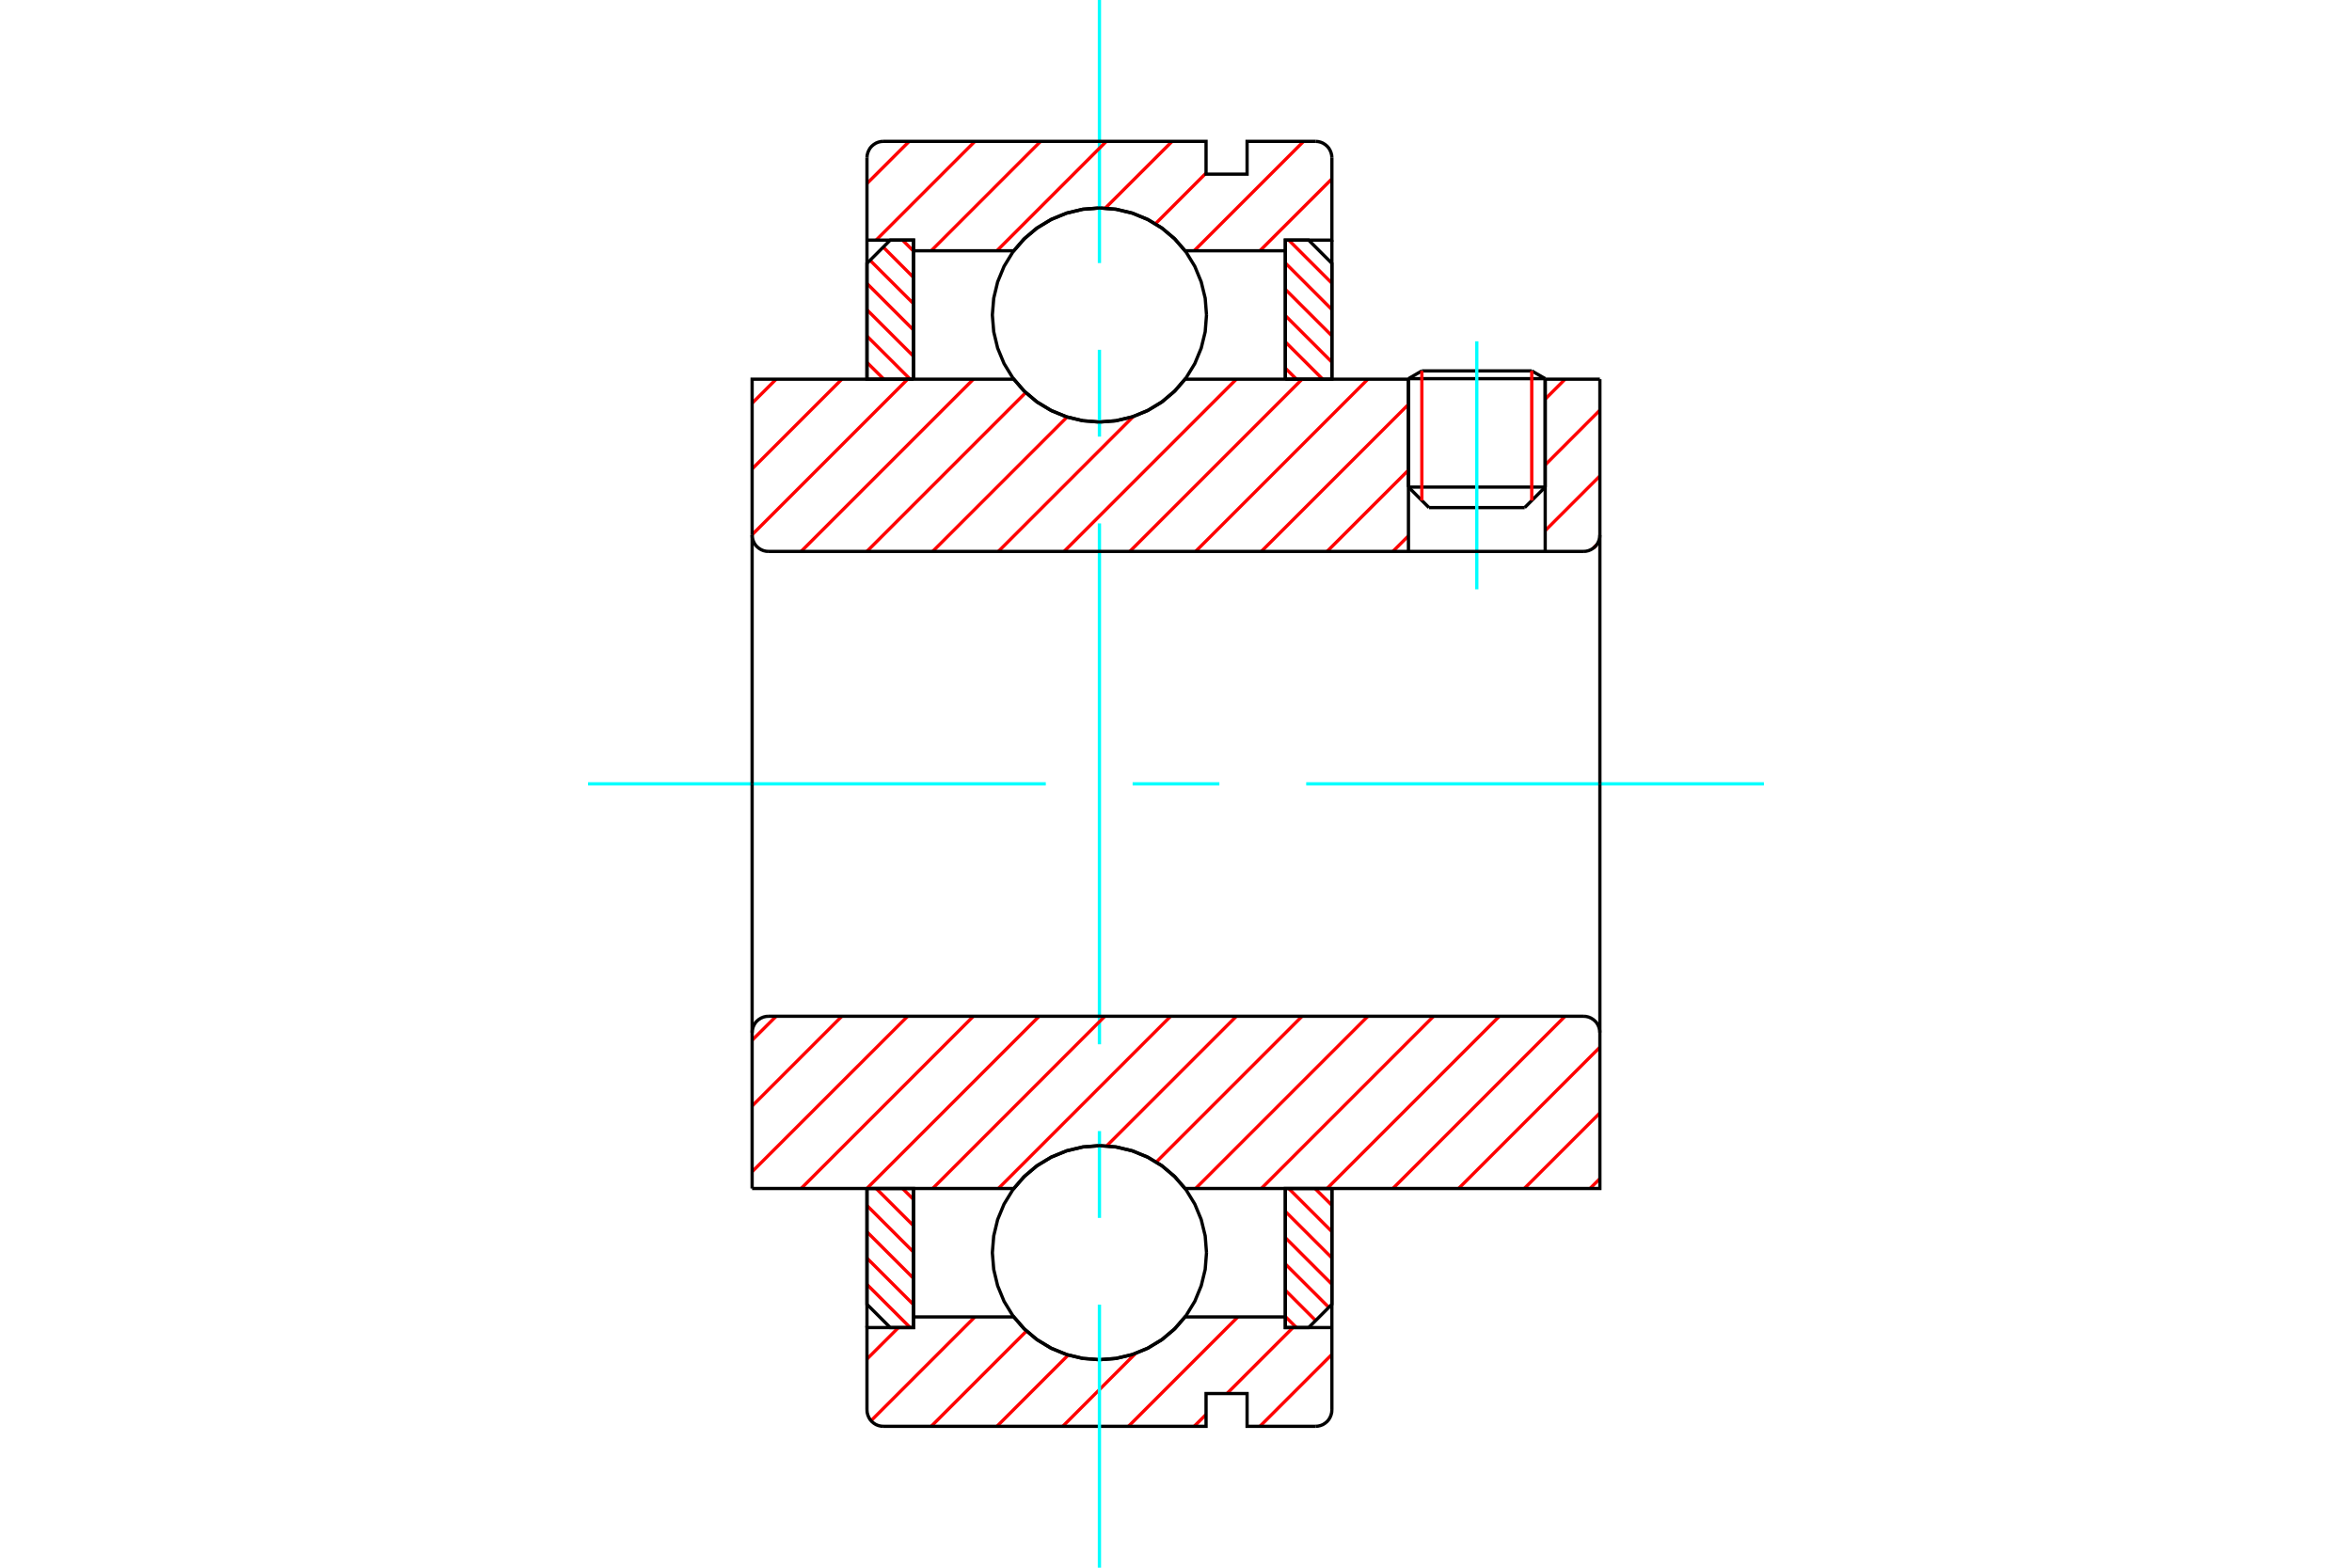 <?xml version="1.0" standalone="no"?>
<!DOCTYPE svg PUBLIC "-//W3C//DTD SVG 1.1//EN"
	"http://www.w3.org/Graphics/SVG/1.1/DTD/svg11.dtd">
<svg xmlns="http://www.w3.org/2000/svg" height="100%" width="100%" viewBox="0 0 36000 24000">
	<rect x="-1800" y="-1200" width="39600" height="26400" style="fill:#FFF"/>
	<g style="fill:none; fill-rule:evenodd" transform="matrix(1 0 0 1 0 0)">
		<g style="fill:none; stroke:#000; stroke-width:50; shape-rendering:geometricPrecision">
			<line x1="23651" y1="5797" x2="21558" y2="5797"/>
			<line x1="21763" y1="5678" x2="23445" y2="5678"/>
			<line x1="21558" y1="7457" x2="23651" y2="7457"/>
			<line x1="23337" y1="7771" x2="21872" y2="7771"/>
			<line x1="21763" y1="5678" x2="21558" y2="5797"/>
			<line x1="23651" y1="5797" x2="23445" y2="5678"/>
			<line x1="23337" y1="7771" x2="23651" y2="7457"/>
			<line x1="21558" y1="7457" x2="21872" y2="7771"/>
			<line x1="21558" y1="5797" x2="21558" y2="7457"/>
			<line x1="23651" y1="7457" x2="23651" y2="5797"/>
		</g>
		<g style="fill:none; stroke:#0FF; stroke-width:50; shape-rendering:geometricPrecision">
			<line x1="22604" y1="9022" x2="22604" y2="5225"/>
		</g>
		<g style="fill:none; stroke:#F00; stroke-width:50; shape-rendering:geometricPrecision">
			<line x1="23445" y1="5678" x2="23445" y2="7663"/>
			<line x1="21763" y1="7663" x2="21763" y2="5678"/>
			<line x1="13270" y1="19664" x2="13931" y2="20324"/>
			<line x1="13270" y1="19261" x2="13982" y2="19973"/>
			<line x1="13270" y1="18859" x2="13982" y2="19570"/>
			<line x1="13270" y1="18456" x2="13982" y2="19168"/>
			<line x1="13411" y1="18195" x2="13982" y2="18765"/>
			<line x1="13814" y1="18195" x2="13982" y2="18363"/>
		</g>
		<g style="fill:none; stroke:#000; stroke-width:50; shape-rendering:geometricPrecision">
			<polyline points="13270,18195 13270,19968 13626,20324 13982,20324 13982,18195 13270,18195"/>
		</g>
		<g style="fill:none; stroke:#0FF; stroke-width:50; shape-rendering:geometricPrecision">
			<line x1="9001" y1="12000" x2="16007" y2="12000"/>
			<line x1="17336" y1="12000" x2="18664" y2="12000"/>
			<line x1="19993" y1="12000" x2="26999" y2="12000"/>
		</g>
		<g style="fill:none; stroke:#F00; stroke-width:50; shape-rendering:geometricPrecision">
			<line x1="13270" y1="5548" x2="13528" y2="5805"/>
			<line x1="13270" y1="5145" x2="13931" y2="5805"/>
			<line x1="13270" y1="4743" x2="13982" y2="5454"/>
			<line x1="13270" y1="4340" x2="13982" y2="5052"/>
			<line x1="13317" y1="3985" x2="13982" y2="4649"/>
			<line x1="13519" y1="3783" x2="13982" y2="4247"/>
			<line x1="13814" y1="3676" x2="13982" y2="3844"/>
		</g>
		<g style="fill:none; stroke:#000; stroke-width:50; shape-rendering:geometricPrecision">
			<polyline points="13982,5805 13982,3676 13626,3676 13270,4032 13270,5805 13982,5805"/>
		</g>
		<g style="fill:none; stroke:#F00; stroke-width:50; shape-rendering:geometricPrecision">
			<line x1="20128" y1="18195" x2="20386" y2="18452"/>
			<line x1="19726" y1="18195" x2="20386" y2="18855"/>
			<line x1="19674" y1="18546" x2="20386" y2="19257"/>
			<line x1="19674" y1="18948" x2="20386" y2="19660"/>
			<line x1="19674" y1="19351" x2="20339" y2="20015"/>
			<line x1="19674" y1="19753" x2="20138" y2="20217"/>
			<line x1="19674" y1="20156" x2="19843" y2="20324"/>
		</g>
		<g style="fill:none; stroke:#000; stroke-width:50; shape-rendering:geometricPrecision">
			<polyline points="20386,18195 20386,19968 20030,20324 19674,20324 19674,18195 20386,18195"/>
		</g>
		<g style="fill:none; stroke:#F00; stroke-width:50; shape-rendering:geometricPrecision">
			<line x1="19726" y1="3676" x2="20386" y2="4336"/>
			<line x1="19674" y1="4027" x2="20386" y2="4739"/>
			<line x1="19674" y1="4430" x2="20386" y2="5141"/>
			<line x1="19674" y1="4832" x2="20386" y2="5544"/>
			<line x1="19674" y1="5235" x2="20245" y2="5805"/>
			<line x1="19674" y1="5637" x2="19843" y2="5805"/>
		</g>
		<g style="fill:none; stroke:#000; stroke-width:50; shape-rendering:geometricPrecision">
			<polyline points="19674,5805 19674,3676 20030,3676 20386,4032 20386,5805 19674,5805"/>
			<polyline points="18467,4822 18447,4566 18386,4316 18288,4078 18154,3859 17987,3663 17791,3496 17572,3362 17334,3264 17084,3204 16828,3184 16572,3204 16322,3264 16084,3362 15865,3496 15669,3663 15502,3859 15368,4078 15270,4316 15210,4566 15189,4822 15210,5079 15270,5329 15368,5566 15502,5785 15669,5981 15865,6148 16084,6282 16322,6381 16572,6441 16828,6461 17084,6441 17334,6381 17572,6282 17791,6148 17987,5981 18154,5785 18288,5566 18386,5329 18447,5079 18467,4822"/>
			<polyline points="18467,19178 18447,18921 18386,18671 18288,18434 18154,18215 17987,18019 17791,17852 17572,17718 17334,17619 17084,17559 16828,17539 16572,17559 16322,17619 16084,17718 15865,17852 15669,18019 15502,18215 15368,18434 15270,18671 15210,18921 15189,19178 15210,19434 15270,19684 15368,19922 15502,20141 15669,20337 15865,20504 16084,20638 16322,20736 16572,20796 16828,20816 17084,20796 17334,20736 17572,20638 17791,20504 17987,20337 18154,20141 18288,19922 18386,19684 18447,19434 18467,19178"/>
		</g>
		<g style="fill:none; stroke:#F00; stroke-width:50; shape-rendering:geometricPrecision">
			<line x1="20386" y1="20735" x2="19284" y2="21836"/>
			<line x1="19790" y1="20324" x2="18780" y2="21334"/>
			<line x1="18460" y1="21654" x2="18278" y2="21836"/>
			<line x1="18947" y1="20161" x2="17272" y2="21836"/>
			<line x1="17382" y1="20719" x2="16266" y2="21836"/>
			<line x1="16350" y1="20745" x2="15259" y2="21836"/>
			<line x1="15712" y1="20377" x2="14253" y2="21836"/>
			<line x1="14922" y1="20161" x2="13333" y2="21750"/>
			<line x1="13752" y1="20324" x2="13270" y2="20806"/>
		</g>
		<g style="fill:none; stroke:#000; stroke-width:50; shape-rendering:geometricPrecision">
			<polyline points="20386,18195 20386,20324 20386,21585"/>
			<polyline points="20135,21836 20174,21833 20212,21824 20249,21809 20282,21788 20312,21763 20338,21733 20358,21699 20373,21663 20383,21624 20386,21585"/>
			<polyline points="20135,21836 19088,21836 19088,21334 18460,21334 18460,21836 13521,21836"/>
			<polyline points="13270,21585 13273,21624 13283,21663 13298,21699 13318,21733 13344,21763 13374,21788 13407,21809 13444,21824 13482,21833 13521,21836"/>
			<polyline points="13270,21585 13270,20324 13982,20324 13982,20161 13982,18195"/>
			<polyline points="13982,20161 15517,20161 15684,20351 15878,20513 16095,20643 16330,20739 16576,20797 16828,20816 17080,20797 17327,20739 17561,20643 17778,20513 17972,20351 18139,20161 19674,20161 19674,18195"/>
			<polyline points="19674,20161 19674,20324 20386,20324"/>
			<line x1="13270" y1="20324" x2="13270" y2="18195"/>
		</g>
		<g style="fill:none; stroke:#0FF; stroke-width:50; shape-rendering:geometricPrecision">
			<line x1="16828" y1="24000" x2="16828" y2="19973"/>
			<line x1="16828" y1="18645" x2="16828" y2="17316"/>
			<line x1="16828" y1="15987" x2="16828" y2="8013"/>
			<line x1="16828" y1="6684" x2="16828" y2="5355"/>
			<line x1="16828" y1="4027" x2="16828" y2="0"/>
		</g>
		<g style="fill:none; stroke:#F00; stroke-width:50; shape-rendering:geometricPrecision">
			<line x1="20386" y1="2738" x2="19284" y2="3839"/>
			<line x1="19953" y1="2164" x2="18278" y2="3839"/>
			<line x1="18460" y1="2650" x2="17685" y2="3426"/>
			<line x1="17941" y1="2164" x2="16918" y2="3186"/>
			<line x1="16934" y1="2164" x2="15259" y2="3839"/>
			<line x1="15928" y1="2164" x2="14253" y2="3839"/>
			<line x1="14922" y1="2164" x2="13410" y2="3676"/>
			<line x1="13916" y1="2164" x2="13270" y2="2809"/>
		</g>
		<g style="fill:none; stroke:#000; stroke-width:50; shape-rendering:geometricPrecision">
			<polyline points="13270,5805 13270,3676 13270,2415"/>
			<polyline points="13521,2164 13482,2167 13444,2176 13407,2191 13374,2212 13344,2237 13318,2267 13298,2301 13283,2337 13273,2376 13270,2415"/>
			<polyline points="13521,2164 18460,2164 18460,2666 19088,2666 19088,2164 20135,2164"/>
			<polyline points="20386,2415 20383,2376 20373,2337 20358,2301 20338,2267 20312,2237 20282,2212 20249,2191 20212,2176 20174,2167 20135,2164"/>
			<polyline points="20386,2415 20386,3676 19674,3676 19674,3839 19674,5805"/>
			<polyline points="19674,3839 18139,3839 17972,3649 17778,3487 17561,3357 17327,3261 17080,3203 16828,3184 16576,3203 16330,3261 16095,3357 15878,3487 15684,3649 15517,3839 13982,3839 13982,5805"/>
			<polyline points="13982,3839 13982,3676 13270,3676"/>
			<line x1="20386" y1="3676" x2="20386" y2="5805"/>
		</g>
		<g style="fill:none; stroke:#F00; stroke-width:50; shape-rendering:geometricPrecision">
			<line x1="24488" y1="18044" x2="24337" y2="18195"/>
			<line x1="24488" y1="17038" x2="23331" y2="18195"/>
			<line x1="24488" y1="16032" x2="22325" y2="18195"/>
			<line x1="23955" y1="15558" x2="21319" y2="18195"/>
			<line x1="22949" y1="15558" x2="20312" y2="18195"/>
			<line x1="21943" y1="15558" x2="19306" y2="18195"/>
			<line x1="20937" y1="15558" x2="18300" y2="18195"/>
			<line x1="19930" y1="15558" x2="17698" y2="17790"/>
			<line x1="18924" y1="15558" x2="16938" y2="17544"/>
			<line x1="17918" y1="15558" x2="15281" y2="18195"/>
			<line x1="16911" y1="15558" x2="14275" y2="18195"/>
			<line x1="15905" y1="15558" x2="13268" y2="18195"/>
			<line x1="14899" y1="15558" x2="12262" y2="18195"/>
			<line x1="13893" y1="15558" x2="11512" y2="17938"/>
			<line x1="12886" y1="15558" x2="11512" y2="16932"/>
			<line x1="11880" y1="15558" x2="11512" y2="15925"/>
		</g>
		<g style="fill:none; stroke:#000; stroke-width:50; shape-rendering:geometricPrecision">
			<line x1="11512" y1="12000" x2="11512" y2="18195"/>
			<polyline points="11764,15558 11724,15561 11686,15570 11650,15585 11616,15606 11586,15631 11560,15661 11540,15695 11525,15731 11515,15770 11512,15809"/>
			<line x1="11764" y1="15558" x2="24236" y2="15558"/>
			<polyline points="24488,15809 24485,15770 24475,15731 24460,15695 24440,15661 24414,15631 24384,15606 24350,15585 24314,15570 24276,15561 24236,15558"/>
			<polyline points="24488,15809 24488,18195 23776,18195 18139,18195 17972,18005 17778,17842 17561,17712 17327,17617 17080,17559 16828,17539 16576,17559 16330,17617 16095,17712 15878,17842 15684,18005 15517,18195 12224,18195 11512,18195"/>
			<line x1="24488" y1="12000" x2="24488" y2="15809"/>
		</g>
		<g style="fill:none; stroke:#F00; stroke-width:50; shape-rendering:geometricPrecision">
			<line x1="24435" y1="8344" x2="24390" y2="8390"/>
			<line x1="24488" y1="7286" x2="23651" y2="8123"/>
			<line x1="24488" y1="6279" x2="23651" y2="7117"/>
			<line x1="23955" y1="5805" x2="23651" y2="6110"/>
			<line x1="21558" y1="8203" x2="21319" y2="8442"/>
			<line x1="21558" y1="7197" x2="20312" y2="8442"/>
			<line x1="21558" y1="6191" x2="19306" y2="8442"/>
			<line x1="20937" y1="5805" x2="18300" y2="8442"/>
			<line x1="19930" y1="5805" x2="17293" y2="8442"/>
			<line x1="18924" y1="5805" x2="16287" y2="8442"/>
			<line x1="17347" y1="6376" x2="15281" y2="8442"/>
			<line x1="16333" y1="6384" x2="14275" y2="8442"/>
			<line x1="15700" y1="6010" x2="13268" y2="8442"/>
			<line x1="14899" y1="5805" x2="12262" y2="8442"/>
			<line x1="13893" y1="5805" x2="11512" y2="8186"/>
			<line x1="12886" y1="5805" x2="11512" y2="7179"/>
			<line x1="11880" y1="5805" x2="11512" y2="6173"/>
		</g>
		<g style="fill:none; stroke:#000; stroke-width:50; shape-rendering:geometricPrecision">
			<line x1="24488" y1="12000" x2="24488" y2="5805"/>
			<polyline points="24236,8442 24276,8439 24314,8430 24350,8415 24384,8394 24414,8369 24440,8339 24460,8305 24475,8269 24485,8230 24488,8191"/>
			<polyline points="24236,8442 23651,8442 23651,5805"/>
			<polyline points="23651,8442 21558,8442 21558,5805"/>
			<line x1="21558" y1="8442" x2="11764" y2="8442"/>
			<polyline points="11512,8191 11515,8230 11525,8269 11540,8305 11560,8339 11586,8369 11616,8394 11650,8415 11686,8430 11724,8439 11764,8442"/>
			<polyline points="11512,8191 11512,5805 12224,5805 15517,5805 15684,5995 15878,6158 16095,6288 16330,6383 16576,6441 16828,6461 17080,6441 17327,6383 17561,6288 17778,6158 17972,5995 18139,5805 21558,5805"/>
			<line x1="23651" y1="5805" x2="24488" y2="5805"/>
			<line x1="11512" y1="12000" x2="11512" y2="8191"/>
		</g>
	</g>
</svg>
